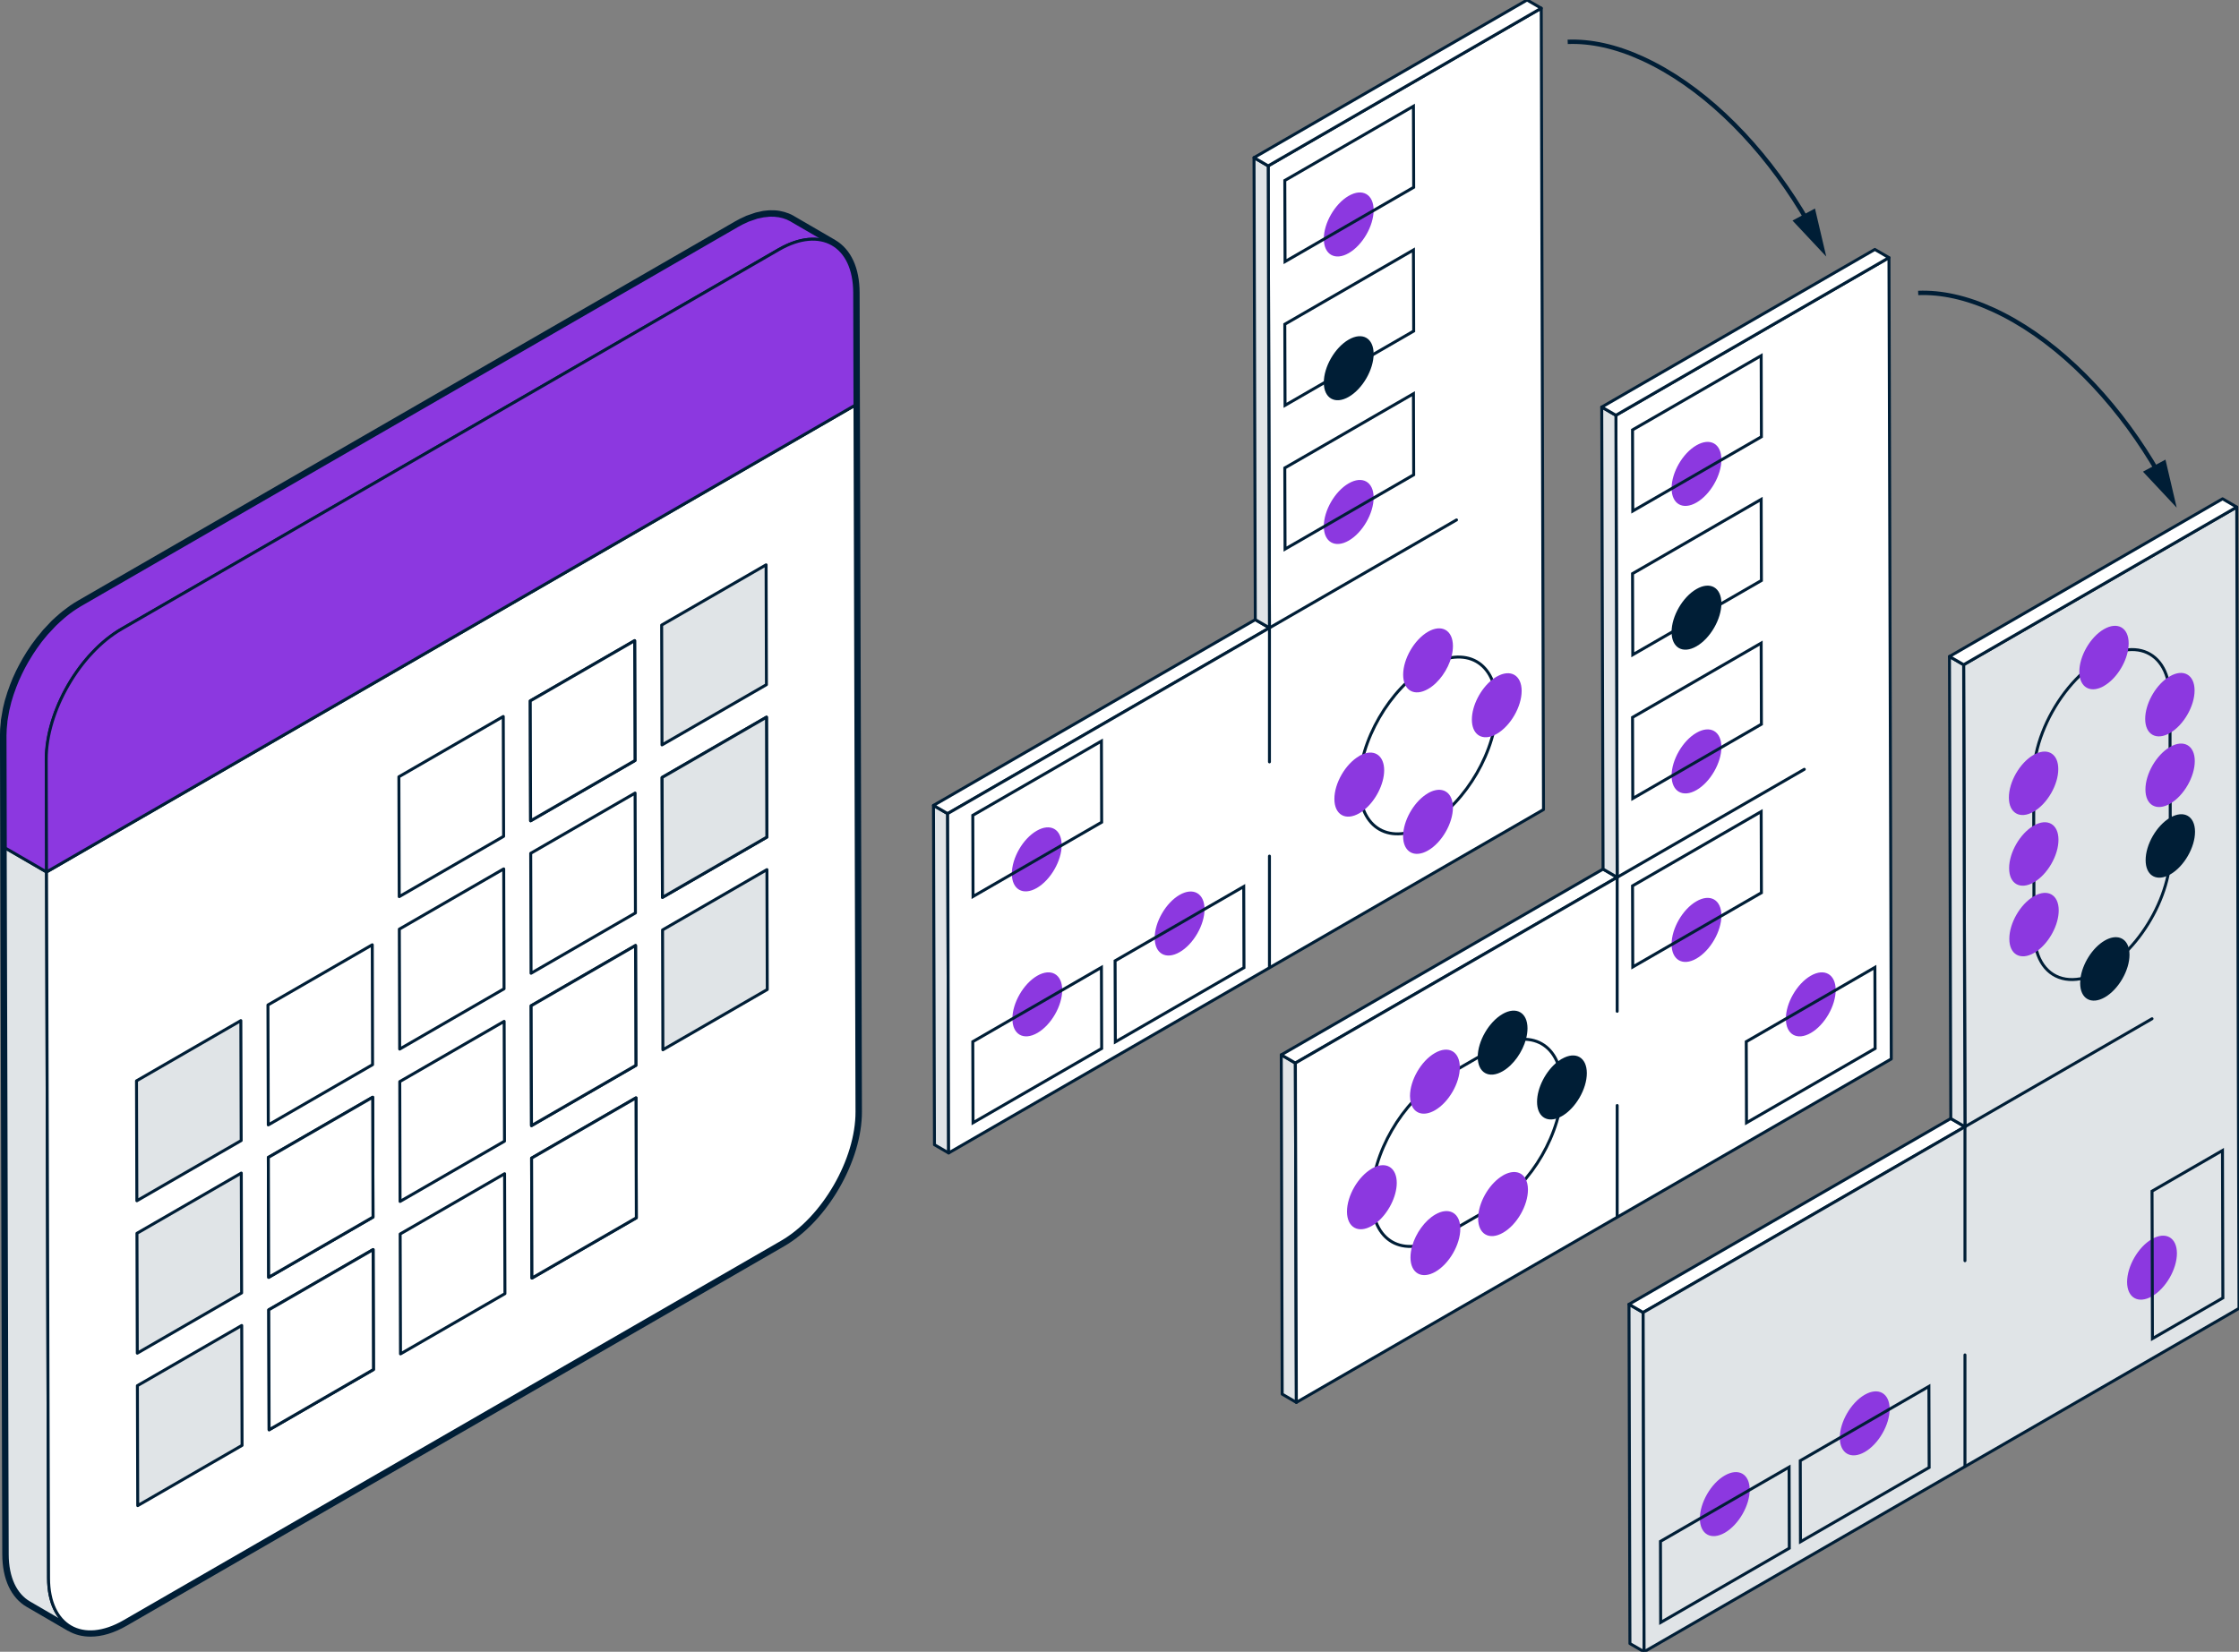 <?xml version="1.0" encoding="UTF-8"?>
<svg xmlns="http://www.w3.org/2000/svg" viewBox="0 0 455.17 335.87">
  <rect x="0" y="0" width="455.17" height="335.87" fill="#808080" stroke="none"/>
  <g stroke="#001e36">
    <path d="m9.87 320.93-.41-143.64-8.4-4.88.41 143.64c.01 4.84 1.72 8.25 4.48 9.85l8.4 4.88c-2.76-1.6-4.46-5.01-4.48-9.85z" fill="#e0e4e7" stroke-linecap="round" stroke-linejoin="round" stroke-width=".6"></path>
    <path d="m160.88 49.54c.37-.14.73-.27 1.08-.37.23-.07.46-.14.68-.19.21-.05.42-.1.63-.13.27-.05.55-.09.81-.13.15-.02.31-.03.46-.05.33-.02.66-.03.99-.02h.22c.39.02.77.07 1.13.14.09.02.18.04.27.06.29.07.57.15.84.24.09.03.18.06.26.09.35.14.69.29 1.01.48l-8.4-4.88s-.06-.03-.08-.05c-.25-.14-.51-.27-.77-.38-.05-.02-.1-.03-.15-.05-.09-.03-.17-.06-.26-.09-.13-.05-.26-.1-.4-.14s-.3-.07-.45-.1c-.09-.02-.18-.04-.27-.06-.05 0-.1-.03-.15-.03-.3-.05-.61-.09-.93-.11-.02 0-.04 0-.06 0-.07 0-.15 0-.23 0-.24 0-.48-.02-.73 0-.08 0-.17.02-.25.03-.15.01-.31.03-.46.05-.14.02-.28.02-.43.04-.13.02-.26.06-.38.08-.21.04-.42.08-.63.13-.11.03-.22.04-.34.07-.11.03-.23.09-.34.12-.36.11-.72.23-1.08.37-.13.05-.25.08-.38.13-.07.03-.15.08-.22.11-.63.27-1.28.58-1.93.96l-133.64 77.16c-.49.29-.98.6-1.46.93-.16.11-.31.23-.47.34-.32.23-.65.47-.96.73-.18.14-.35.29-.53.44-.29.25-.58.5-.86.76-.18.16-.35.32-.52.49-.11.1-.22.2-.32.3-.11.11-.22.24-.33.35-.35.35-.69.72-1.02 1.09-.11.12-.22.23-.33.35-.09.1-.17.21-.26.31-.2.24-.4.48-.59.72-.13.16-.27.32-.39.48-.1.13-.2.27-.3.41-.14.19-.28.38-.42.58-.1.13-.2.26-.29.4-.16.23-.31.46-.47.7-.1.15-.2.29-.3.45-.04.06-.08.12-.12.19-.27.43-.54.86-.79 1.3-.02.03-.03.06-.05.09-.05.09-.1.18-.15.26-.18.31-.36.62-.52.94-.08.15-.15.3-.23.45s-.16.3-.23.46c-.07.13-.14.27-.2.4-.17.36-.34.72-.5 1.09-.03.06-.06.13-.09.19 0 .02-.02.03-.02.05-.2.46-.39.92-.56 1.38-.03.09-.06.17-.09.26-.06.17-.12.33-.18.5-.08.23-.17.46-.25.69-.06.18-.11.36-.17.54-.07.21-.13.42-.19.63-.04.13-.08.26-.12.39-.06.23-.11.47-.17.7-.07.26-.13.52-.19.78-.02.09-.05.18-.07.27-.04.19-.06.38-.1.57-.08.41-.15.82-.21 1.23-.02.11-.04.23-.06.34-.01.11 0 .21-.02.31-.11.91-.18 1.81-.18 2.69l.06 22.89 8.4 4.88-.06-22.89c0-.88.07-1.78.18-2.69.03-.22.05-.43.08-.65.06-.41.13-.82.21-1.23.05-.28.1-.56.16-.84.06-.26.13-.52.19-.78.09-.37.19-.73.29-1.1.06-.21.13-.42.19-.63.13-.41.27-.82.41-1.23.06-.17.12-.34.18-.5.21-.57.44-1.13.68-1.69.03-.06.06-.12.08-.19.22-.5.46-1 .7-1.49.08-.15.15-.31.23-.46.24-.47.49-.93.75-1.39.05-.09.1-.17.14-.26.31-.53.63-1.06.97-1.57.1-.15.2-.3.3-.44.25-.37.5-.74.76-1.1.14-.19.28-.39.43-.58.23-.3.46-.59.69-.89.2-.24.39-.49.6-.73.19-.23.39-.44.59-.66.33-.37.67-.73 1.02-1.09.22-.22.43-.44.65-.65.17-.16.34-.32.52-.48.29-.26.58-.51.87-.76.17-.15.35-.29.53-.43.32-.25.64-.49.97-.73.15-.11.31-.23.46-.34.48-.33.97-.64 1.47-.93l133.63-77.18c.66-.38 1.3-.69 1.93-.96.2-.09.4-.16.6-.24z" fill="#8c38e0" stroke-linecap="round" stroke-linejoin="round" stroke-width=".6"></path>
    <path d="m155.91 176.83.07 24.38-21.22 12.25-.07-24.37z" fill="#e0e4e7" stroke-linecap="round" stroke-linejoin="round" stroke-width=".6"></path>
    <path d="m102.58 238.66.07 24.39-21.23 12.25-.07-24.38z" fill="#fff" stroke-linecap="round" stroke-linejoin="round" stroke-width=".6"></path>
    <path d="m102.49 207.68.07 24.37-21.23 12.25-.06-24.37z" fill="#fff" stroke-linecap="round" stroke-linejoin="round" stroke-width=".6"></path>
    <path d="m155.74 114.85.07 24.37-21.23 12.25-.07-24.37z" fill="#e0e4e7" stroke-linecap="round" stroke-linejoin="round" stroke-width=".6"></path>
    <path d="m49.14 269.52.07 24.38-21.21 12.25-.07-24.39z" fill="#e0e4e7" stroke-linecap="round" stroke-linejoin="round" stroke-width=".6"></path>
    <path d="m102.4 176.68.07 24.38-21.22 12.26-.07-24.39z" fill="#fff" stroke-linecap="round" stroke-linejoin="round" stroke-width=".6"></path>
    <path d="m49.05 238.53.07 24.37-21.21 12.25-.07-24.37z" fill="#e0e4e7" stroke-linecap="round" stroke-linejoin="round" stroke-width=".6"></path>
    <path d="m75.68 192.11.06 24.38-21.2 12.25-.07-24.39z" fill="#fff" stroke-linecap="round" stroke-linejoin="round" stroke-width=".6"></path>
    <path d="m102.31 145.69.07 24.37-21.22 12.26-.07-24.37z" fill="#fff" stroke-linecap="round" stroke-linejoin="round" stroke-width=".6"></path>
    <path d="m48.96 207.53.07 24.39-21.21 12.24-.07-24.38z" fill="#e0e4e7" stroke-linecap="round" stroke-linejoin="round" stroke-width=".6"></path>
    <path d="m9.46 177.3 164.35-94.89.41 143.64c.03 9.75-6.82 21.61-15.3 26.51l-133.65 77.15c-8.48 4.9-15.38.97-15.4-8.78l-.41-143.64z" fill="#fff" stroke-linecap="round" stroke-linejoin="round" stroke-width=".6"></path>
    <path d="m102.65 263.05-.07-24.39-21.23 12.26.07 24.38z" fill="#fff" stroke-linecap="round" stroke-linejoin="round" stroke-width=".6"></path>
    <path d="m102.47 201.06-.07-24.38-21.22 12.25.07 24.39z" fill="#fff" stroke-linecap="round" stroke-linejoin="round" stroke-width=".6"></path>
    <path d="m129.36 247.63-.07-24.39-21.22 12.25.07 24.39z" fill="#fff" stroke-linecap="round" stroke-linejoin="round" stroke-width=".6"></path>
    <path d="m155.89 170.22-.07-24.39-21.22 12.26.07 24.38z" fill="#fff" stroke-linecap="round" stroke-linejoin="round" stroke-width=".6"></path>
    <path d="m102.56 232.05-.07-24.37-21.22 12.25.06 24.37z" fill="#fff" stroke-linecap="round" stroke-linejoin="round" stroke-width=".6"></path>
    <path d="m102.38 170.06-.07-24.37-21.22 12.26.07 24.37z" fill="#fff" stroke-linecap="round" stroke-linejoin="round" stroke-width=".6"></path>
    <path d="m129.09 154.64-.07-24.37-21.22 12.25.07 24.37z" fill="#fff" stroke-linecap="round" stroke-linejoin="round" stroke-width=".6"></path>
    <path d="m155.98 201.21-.07-24.38-21.22 12.26.07 24.37z" fill="#e0e4e7" stroke-linecap="round" stroke-linejoin="round" stroke-width=".6"></path>
    <path d="m129.27 216.63-.07-24.37-21.22 12.25.07 24.37z" fill="#fff" stroke-linecap="round" stroke-linejoin="round" stroke-width=".6"></path>
    <path d="m155.81 139.22-.07-24.37-21.23 12.25.07 24.37z" fill="#e0e4e7" stroke-linecap="round" stroke-linejoin="round" stroke-width=".6"></path>
    <path d="m49.21 293.9-.07-24.38-21.21 12.24.07 24.39z" fill="#e0e4e7" stroke-linecap="round" stroke-linejoin="round" stroke-width=".6"></path>
    <path d="m49.03 231.92-.07-24.39-21.21 12.25.07 24.38z" fill="#e0e4e7" stroke-linecap="round" stroke-linejoin="round" stroke-width=".6"></path>
    <path d="m75.74 216.49-.06-24.38-21.21 12.24.07 24.39z" fill="#fff" stroke-linecap="round" stroke-linejoin="round" stroke-width=".6"></path>
    <path d="m75.92 278.48-.07-24.39-21.21 12.25.07 24.39z" fill="#fff" stroke-linecap="round" stroke-linejoin="round" stroke-width=".6"></path>
    <path d="m49.12 262.9-.07-24.37-21.21 12.25.07 24.37z" fill="#e0e4e7" stroke-linecap="round" stroke-linejoin="round" stroke-width=".6"></path>
    <path d="m75.83 247.48-.07-24.37-21.21 12.24.07 24.38z" fill="#fff" stroke-linecap="round" stroke-linejoin="round" stroke-width=".6"></path>
    <path d="m129.29 223.24.07 24.39-21.22 12.25-.07-24.39z" fill="#fff" stroke-linecap="round" stroke-linejoin="round" stroke-width=".6"></path>
    <path d="m129.2 192.26.07 24.37-21.22 12.25-.07-24.37z" fill="#fff" stroke-linecap="round" stroke-linejoin="round" stroke-width=".6"></path>
    <path d="m155.82 145.83.07 24.39-21.22 12.25-.07-24.38z" fill="#e0e4e7" stroke-linecap="round" stroke-linejoin="round" stroke-width=".6"></path>
    <path d="m75.85 254.09.07 24.39-21.21 12.25-.07-24.39z" fill="#fff" stroke-linecap="round" stroke-linejoin="round" stroke-width=".6"></path>
    <path d="m75.76 223.11.07 24.37-21.21 12.25-.07-24.38z" fill="#fff" stroke-linecap="round" stroke-linejoin="round" stroke-width=".6"></path>
    <path d="m129.02 130.27.07 24.37-21.22 12.26-.07-24.38z" fill="#fff" stroke-linecap="round" stroke-linejoin="round" stroke-width=".6"></path>
    <path d="m158.35 50.74c8.48-4.9 15.38-.97 15.4 8.78l.06 22.89-164.35 94.89-.06-22.89c-.03-9.75 6.82-21.61 15.3-26.51z" fill="#8c38e0" stroke-linecap="round" stroke-linejoin="round" stroke-width=".6"></path>
    <path d="m129.11 161.26.07 24.38-21.22 12.26-.07-24.39z" fill="#fff" stroke-linecap="round" stroke-linejoin="round" stroke-width=".6"></path>
  </g>
  <path d="m156.65 43.76c.16 0 .32 0 .48.01h.06.1.07.01.02.02c.32.02.62.06.93.11.05 0 .1.02.15.03.09.02.18.04.27.06.15.03.3.06.45.1.14.04.27.09.4.14.09.03.17.06.26.09.05.02.1.03.15.05.26.11.52.24.77.38.03.02.06.03.08.05l8.39 4.88s-.02 0-.02-.01c2.77 1.59 4.49 5 4.51 9.86l.06 22.89.41 143.64c.03 9.75-6.82 21.61-15.3 26.51l-133.65 77.16c-2.47 1.42-4.79 2.1-6.86 2.1-1.74 0-3.29-.48-4.58-1.38.17.12.33.25.51.35l-8.4-4.88c-2.76-1.6-4.46-5.01-4.48-9.85l-.41-143.64-.06-22.89c0-.88.07-1.78.18-2.69.01-.11 0-.21.02-.31.01-.11.04-.23.06-.34.06-.41.13-.82.21-1.23.04-.19.06-.38.1-.57.02-.09.05-.18.07-.27.06-.26.13-.52.19-.78.06-.23.11-.47.17-.7l.12-.39c.06-.21.13-.42.19-.63.06-.18.11-.36.17-.54.08-.23.17-.46.25-.69.06-.17.12-.33.18-.5.03-.09.06-.17.09-.26.18-.46.36-.92.56-1.38 0-.02.02-.04.02-.05.03-.06.06-.13.09-.19.16-.37.32-.73.5-1.09.07-.14.14-.27.2-.4.08-.15.15-.3.23-.46.08-.15.15-.3.23-.45.17-.32.35-.63.52-.94.05-.09.1-.18.15-.26.02-.03.03-.06.05-.09.26-.44.52-.87.79-1.3.04-.06.08-.12.12-.19.1-.15.2-.3.3-.44.16-.23.31-.47.47-.7.1-.14.2-.26.29-.4.14-.19.28-.39.42-.58.1-.14.2-.28.3-.41l.39-.48c.2-.24.39-.49.59-.72.09-.1.17-.21.26-.31.11-.12.22-.23.33-.35.33-.37.68-.74 1.02-1.09.11-.11.21-.24.33-.35.11-.1.22-.2.32-.3.17-.17.35-.33.52-.49.28-.26.57-.51.86-.76.18-.15.35-.29.53-.44.32-.25.64-.49.96-.73.16-.11.31-.23.47-.34.48-.33.97-.64 1.46-.93l133.68-77.14c.65-.38 1.3-.69 1.93-.96.07-.03.15-.08.22-.11.13-.05.25-.08.38-.13.37-.14.73-.27 1.08-.37.11-.03.23-.09.34-.12.12-.03.22-.04.34-.07.21-.05.42-.1.63-.13.13-.02.26-.06.38-.08.15-.02.28-.03.43-.04.16-.02.31-.04.46-.05.08 0 .17-.02.25-.02h.25m12.63 5.89s0 0 0 0zm-12.62-6.91c-.1 0-.19 0-.29 0-.07 0-.14.01-.21.02h-.06c-.16.02-.31.03-.46.05h-.05s-.14.02-.14.02c-.11 0-.22.02-.33.04-.09.01-.19.04-.28.06-.04 0-.08.02-.12.03-.23.04-.45.09-.68.15l-.1.02c-.09.02-.18.03-.27.06-.09.02-.18.06-.27.09-.03.01-.06.02-.09.03-.37.11-.76.25-1.16.4-.04.01-.07.02-.11.04-.1.03-.19.06-.29.1-.07.03-.14.06-.21.1-.8.35-1.44.67-2.06 1.03l-133.67 77.16c-.5.29-1 .6-1.53.97-.1.07-.2.14-.3.22l-.18.13c-.34.25-.68.5-1.01.76-.16.13-.32.26-.49.4l-.06.05c-.3.25-.6.51-.9.78-.18.17-.36.33-.54.5l-.12.11c-.07.07-.14.13-.21.2s-.15.15-.22.23c-.04.04-.08.09-.12.13-.36.37-.72.75-1.05 1.12-.04.04-.08.08-.12.12-.07.08-.15.16-.22.24-.05.06-.11.13-.16.2l-.1.12c-.21.25-.41.5-.61.75l-.16.19c-.08.1-.17.2-.25.3-.07.09-.13.18-.19.26l-.12.16c-.15.2-.29.39-.44.59l-.11.15c-.06.08-.13.17-.19.25-.12.17-.23.34-.34.51l-.14.21-.1.15c-.07.1-.14.21-.21.31l-.05.08-.07.1c-.29.45-.56.89-.82 1.34l-.04.07-.1.19-.06.1c-.19.34-.37.65-.54.97-.05.09-.1.19-.15.29l-.09.17c-.08.15-.16.31-.24.47l-.08.15c-.05.09-.09.18-.13.26-.18.37-.35.75-.51 1.12l-.03.06-.06.12-.03.07c-.2.45-.39.93-.57 1.41-.02.05-.04.11-.06.17l-.03.09c-.04.12-.09.24-.13.36l-.05.15-.09.24c-.06.16-.12.31-.17.47-.04.12-.07.23-.11.35l-.06.21c-.07.22-.14.44-.2.65l-.05.15c-.03.08-.05.17-.08.25-.04.16-.08.31-.12.47l-.06.26-.04.15c-.06.22-.11.44-.16.66l-.02.1c-.02.06-.03.12-.04.18-.03.12-.05.25-.06.37-.01.07-.02.14-.04.22-.08.43-.16.85-.22 1.27 0 .04-.01.08-.02.12-.01.08-.03.16-.04.23-.01.09-.02.17-.02.26v.08c-.13 1.08-.19 1.98-.18 2.81l.06 22.89.41 143.64c.01 5.05 1.78 8.85 4.98 10.71l8.4 4.88v-.02c1.35.78 2.88 1.18 4.57 1.18 2.32 0 4.8-.75 7.36-2.23l133.65-77.16c8.74-5.05 15.83-17.33 15.8-27.37l-.41-143.64-.06-22.89c-.01-5.02-1.76-8.8-4.92-10.67 0 0-.02-.01-.03-.02 0 0-.02-.01-.03-.02s-8.39-4.88-8.39-4.88l-.08-.05c-.29-.16-.58-.31-.88-.43-.06-.02-.11-.04-.16-.06-.09-.03-.16-.06-.24-.08l-.07-.02-.11-.04c-.11-.04-.22-.08-.34-.12-.13-.04-.25-.06-.38-.09l-.13-.03-.08-.02c-.08-.02-.15-.04-.23-.05-.06-.02-.11-.03-.18-.04-.33-.06-.68-.1-1.02-.12-.02 0-.06 0-.08 0-.03 0-.07 0-.11 0 0 0-.05 0-.06 0 0 0-.06 0-.07 0-.2 0-.35-.01-.52-.01z" fill="#001e36"></path>
  <path d="m334.23 335.87-2.88-1.67-.19-68.99 2.88 1.67z" fill="#e0e4e7" stroke="#001e36" stroke-linecap="round" stroke-linejoin="round" stroke-width=".6"></path>
  <path d="m334.04 266.88-2.88-1.67 65.42-37.77 2.88 1.67z" fill="#fff" stroke="#001e36" stroke-linecap="round" stroke-linejoin="round" stroke-width=".6"></path>
  <path d="m454.71 103.11.26 93.95.2 68.99-55.52 32.05-65.42 37.77-.19-68.99 65.42-37.77-.27-93.95z" fill="#e0e4e7" stroke="#001e36" stroke-linecap="round" stroke-linejoin="round" stroke-width=".6"></path>
  <path d="m399.46 229.11-2.88-1.67-.27-93.95 2.88 1.67z" fill="#e0e4e7" stroke="#001e36" stroke-linecap="round" stroke-linejoin="round" stroke-width=".6"></path>
  <path d="m399.19 135.16-2.88-1.67 55.52-32.06 2.88 1.68z" fill="#fff" stroke="#001e36" stroke-linecap="round" stroke-linejoin="round" stroke-width=".6"></path>
  <path d="m399.46 229.11v27.24" fill="#e0e4e7" stroke="#001e36" stroke-linecap="round" stroke-linejoin="round" stroke-width=".6"></path>
  <path d="m399.46 275.51v22.59" fill="#e0e4e7" stroke="#001e36" stroke-linecap="round" stroke-linejoin="round" stroke-width=".6"></path>
  <path d="m379.07 283.61c2.79-1.61 5.07-.32 5.08 2.89 0 3.22-2.25 7.13-5.05 8.74s-5.07.32-5.08-2.89 2.25-7.12 5.05-8.74z" fill="#8c38e0"></path>
  <path d="m350.62 300.03c2.8-1.62 5.07-.32 5.08 2.89s-2.25 7.12-5.05 8.74c-2.79 1.61-5.07.32-5.08-2.89 0-3.21 2.25-7.13 5.05-8.74z" fill="#8c38e0"></path>
  <path d="m441.19 166.25v-2.84s-.04-11.53-.04-11.53v-2.83s-.03-7.14-.03-7.14c0-1.51-.19-2.87-.54-4.06-1.16-3.99-4.13-6.08-7.96-5.73-1.66.15-3.48.76-5.39 1.86-1.56.9-3.07 2.07-4.47 3.43-4.27 4.14-7.6 10.08-8.83 15.82-.34 1.58-.52 3.15-.51 4.66l.02 7.14v2.83s.04 11.53.04 11.53v2.84s.03 7.14.03 7.14c0 1.51.19 2.87.54 4.05 1.26 4.31 4.6 6.39 8.89 5.6 1.4-.26 2.91-.83 4.48-1.73 1.91-1.1 3.73-2.6 5.39-4.36 3.83-4.07 6.77-9.57 7.91-14.89.34-1.58.52-3.15.51-4.66l-.02-7.14z" fill="none" stroke="#001e36" stroke-miterlimit="10" stroke-width=".6"></path>
  <path d="m413.47 179.41c2.77-1.6 5.01-5.48 5-8.66 0-3.18-2.26-4.47-5.03-2.87s-5.01 5.48-5 8.66c0 3.19 2.26 4.47 5.03 2.87z" fill="#8c38e0"></path>
  <path d="m441.19 166.25c-2.77 1.6-5.01 5.48-5 8.66 0 2.98 1.98 4.29 4.51 3.14.17-.08.35-.17.53-.27 2.77-1.6 5.01-5.48 5-8.66s-2.26-4.47-5.03-2.87z" fill="#001e36"></path>
  <path d="m413.43 165.04c2.77-1.6 5.01-5.48 5-8.66 0-2.98-1.98-4.3-4.51-3.14-.17.08-.35.17-.53.27-2.77 1.6-5.01 5.48-5 8.66 0 3.18 2.26 4.47 5.03 2.87z" fill="#8c38e0"></path>
  <path d="m413.48 182.24c-2.77 1.6-5.01 5.48-5 8.66 0 3.18 2.26 4.47 5.03 2.87.18-.1.35-.21.53-.33 2.53-1.76 4.48-5.35 4.48-8.33 0-3.18-2.26-4.47-5.03-2.87z" fill="#8c38e0"></path>
  <path d="m427.88 191.25c-2.52 1.45-4.6 4.8-4.95 7.78-.03.3-.05.59-.05.88 0 3.19 2.26 4.47 5.03 2.87s5.01-5.48 5-8.66c0-.43-.04-.82-.12-1.18-.5-2.29-2.52-3.07-4.91-1.69z" fill="#001e36"></path>
  <path d="m441.18 163.41c2.77-1.6 5.01-5.48 5-8.66 0-3.18-2.26-4.47-5.03-2.87s-5.01 5.48-5 8.66c0 3.19 2.26 4.47 5.03 2.87z" fill="#8c38e0"></path>
  <path d="m441.14 149.05c2.77-1.6 5.01-5.48 5-8.66 0-3.19-2.26-4.47-5.03-2.87-.18.1-.35.21-.53.33-2.52 1.76-4.48 5.35-4.48 8.33 0 3.18 2.26 4.47 5.03 2.87z" fill="#8c38e0"></path>
  <path d="m427.73 139.47c2.4-1.38 4.4-4.47 4.89-7.34.08-.45.12-.89.12-1.32 0-3.19-2.26-4.47-5.03-2.87s-5.01 5.48-5 8.66c0 .29.02.56.06.82.36 2.57 2.46 3.51 4.98 2.05z" fill="#8c38e0"></path>
  <path d="m437.47 251.95c2.79-1.61 5.07-.32 5.08 2.89 0 3.22-2.25 7.13-5.05 8.74s-5.07.32-5.08-2.89c0-3.21 2.25-7.13 5.05-8.74z" fill="#8c38e0"></path>
  <path d="m392.13 281.91-8.02 4.63-10.11 5.84-8.02 4.63.04 16.49 26.16-15.1z" fill="none" stroke="#001e36" stroke-miterlimit="10" stroke-width=".6"></path>
  <path d="m363.71 298.32-8.02 4.63-10.12 5.84-8.01 4.63.04 16.49 26.15-15.1z" fill="none" stroke="#001e36" stroke-miterlimit="10" stroke-width=".6"></path>
  <path d="m399.46 229.11 38.03-21.96" fill="#e0e4e7" stroke="#001e36" stroke-linecap="round" stroke-linejoin="round" stroke-width=".6"></path>
  <path d="m451.81 233.94-14.32 8.27.03 9.78.03 11.6.02 8.6 14.32-8.27z" fill="none" stroke="#001e36" stroke-miterlimit="10" stroke-width=".6"></path>
  <path d="m263.54 285.16-2.88-1.68-.19-68.99 2.87 1.67z" fill="#e0e4e7" stroke="#001e36" stroke-linecap="round" stroke-linejoin="round" stroke-width=".6"></path>
  <path d="m263.34 216.16-2.87-1.67 65.42-37.77 2.87 1.67z" fill="#fff" stroke="#001e36" stroke-linecap="round" stroke-linejoin="round" stroke-width=".6"></path>
  <path d="m384.01 52.39.27 93.95.2 68.99-55.52 32.06-65.42 37.77-.2-69 65.42-37.77-.26-93.95z" fill="#fff" stroke="#001e36" stroke-linecap="round" stroke-linejoin="round" stroke-width=".6"></path>
  <path d="m328.76 178.39-2.87-1.67-.27-93.95 2.88 1.67z" fill="#e0e4e7" stroke="#001e36" stroke-linecap="round" stroke-linejoin="round" stroke-width=".6"></path>
  <path d="m328.5 84.44-2.88-1.67 55.52-32.05 2.87 1.67z" fill="#fff" stroke="#001e36" stroke-linecap="round" stroke-linejoin="round" stroke-width=".6"></path>
  <path d="m328.76 178.39v27.25" fill="#e0e4e7" stroke="#001e36" stroke-linecap="round" stroke-linejoin="round" stroke-width=".6"></path>
  <path d="m328.76 224.79v22.6" fill="#e0e4e7" stroke="#001e36" stroke-linecap="round" stroke-linejoin="round" stroke-width=".6"></path>
  <path d="m344.87 183.27c2.8-1.62 5.07-.32 5.08 2.89 0 3.21-2.25 7.12-5.05 8.74s-5.07.32-5.08-2.89 2.25-7.13 5.05-8.74z" fill="#8c38e0"></path>
  <path d="m358.03 165.03-8.02 4.63-10.11 5.84-8.02 4.63.05 16.49 26.15-15.09z" fill="none" stroke="#001e36" stroke-miterlimit="10" stroke-width=".6"></path>
  <path d="m344.87 149.01c2.8-1.62 5.07-.32 5.08 2.89 0 3.21-2.25 7.12-5.05 8.74-2.79 1.61-5.07.32-5.08-2.89s2.25-7.13 5.05-8.74z" fill="#8c38e0"></path>
  <path d="m358.03 130.77-8.02 4.63-10.11 5.84-8.02 4.63.05 16.49 26.15-15.1z" fill="none" stroke="#001e36" stroke-miterlimit="10" stroke-width=".6"></path>
  <path d="m344.87 119.78c2.8-1.62 5.07-.32 5.08 2.89 0 3.21-2.25 7.12-5.05 8.74s-5.07.32-5.08-2.89 2.25-7.13 5.05-8.74z" fill="#001e36"></path>
  <path d="m358.03 101.54-8.02 4.63-10.11 5.84-8.02 4.63.05 16.49 26.15-15.09z" fill="none" stroke="#001e36" stroke-miterlimit="10" stroke-width=".6"></path>
  <path d="m344.87 90.55c2.8-1.62 5.07-.32 5.08 2.89 0 3.21-2.25 7.12-5.05 8.74-2.79 1.61-5.07.32-5.08-2.89s2.25-7.13 5.05-8.74z" fill="#8c38e0"></path>
  <path d="m358.03 72.32-8.02 4.63-10.11 5.84-8.02 4.62.05 16.5 26.15-15.1z" fill="none" stroke="#001e36" stroke-miterlimit="10" stroke-width=".6"></path>
  <path d="m328.76 178.39 38.04-21.96" fill="#e0e4e7" stroke="#001e36" stroke-linecap="round" stroke-linejoin="round" stroke-width=".6"></path>
  <path d="m368.1 198.41c2.79-1.61 5.07-.32 5.08 2.89 0 3.22-2.25 7.13-5.05 8.74-2.8 1.62-5.07.32-5.08-2.89 0-3.21 2.25-7.12 5.05-8.74z" fill="#8c38e0"></path>
  <path d="m381.15 196.71-8.01 4.63-10.12 5.84-8.02 4.63.05 16.49 26.15-15.1z" fill="none" stroke="#001e36" stroke-miterlimit="10" stroke-width=".6"></path>
  <path d="m303.51 213.24c7.72-4.46 13.99-.88 14.02 7.99s-6.21 19.67-13.93 24.13l-10.69 6.17c-7.72 4.46-13.99.88-14.02-7.99s6.21-19.67 13.93-24.12l10.69-6.17z" fill="none" stroke="#001e36" stroke-miterlimit="10" stroke-width=".6"></path>
  <path d="m305.54 239.01c2-1.15 3.73-.82 4.56.64.33.58.52 1.34.52 2.26 0 3.21-2.25 7.13-5.05 8.74-2.8 1.62-5.07.32-5.08-2.89 0-.24.01-.48.04-.73.3-3.05 2.42-6.51 5.01-8.01z" fill="#8c38e0"></path>
  <path d="m291.69 214.13c2.8-1.62 5.07-.32 5.08 2.89s-2.25 7.12-5.05 8.74c-2.33 1.34-4.3.67-4.89-1.45-.12-.42-.18-.91-.19-1.44 0-3.21 2.25-7.13 5.05-8.74z" fill="#8c38e0"></path>
  <path d="m305.45 206.19c2.79-1.61 5.07-.32 5.08 2.89 0 .69-.1 1.42-.29 2.15-.7 2.65-2.56 5.33-4.75 6.59-2.8 1.62-5.07.32-5.08-2.89 0-3.21 2.25-7.12 5.05-8.74z" fill="#001e36"></path>
  <path d="m291.79 246.95c2.59-1.49 4.73-.49 5.04 2.21.03.22.04.45.04.69 0 3.21-2.25 7.12-5.05 8.74-2.79 1.61-5.07.32-5.08-2.89 0-.76.12-1.56.35-2.37.74-2.57 2.56-5.14 4.69-6.37z" fill="#8c38e0"></path>
  <path d="m278.87 237.62c.31-.18.62-.32.91-.43 2.36-.87 4.16.47 4.17 3.33 0 2.85-1.78 6.26-4.13 8.12-.3.23-.6.44-.91.62-2.8 1.62-5.07.32-5.08-2.89 0-3.22 2.25-7.12 5.05-8.74z" fill="#8c38e0"></path>
  <path d="m317.51 215.31c2.8-1.62 5.07-.32 5.08 2.89s-2.25 7.12-5.05 8.74c-.31.18-.62.32-.91.43-2.36.87-4.16-.47-4.16-3.33s1.78-6.26 4.13-8.12c.3-.23.6-.44.91-.62z" fill="#001e36"></path>
  <path d="m192.85 234.44-2.88-1.67-.2-69 2.88 1.67z" fill="#e0e4e7" stroke="#001e36" stroke-linecap="round" stroke-linejoin="round" stroke-width=".6"></path>
  <path d="m192.65 165.44-2.88-1.67 65.42-37.77 2.88 1.67z" fill="#fff" stroke="#001e36" stroke-linecap="round" stroke-linejoin="round" stroke-width=".6"></path>
  <path d="m313.32 1.67.27 93.95.19 69-55.51 32.05-65.42 37.77-.2-69 65.42-37.77-.26-93.94z" fill="#fff" stroke="#001e36" stroke-linecap="round" stroke-linejoin="round" stroke-width=".6"></path>
  <path d="m258.07 127.67-2.88-1.67-.26-93.95 2.88 1.68z" fill="#e0e4e7" stroke="#001e36" stroke-linecap="round" stroke-linejoin="round" stroke-width=".6"></path>
  <path d="m257.81 33.73-2.88-1.68 55.51-32.05 2.88 1.67z" fill="#fff" stroke="#001e36" stroke-linecap="round" stroke-linejoin="round" stroke-width=".6"></path>
  <path d="m258.07 127.67v27.25" fill="#e0e4e7" stroke="#001e36" stroke-linecap="round" stroke-linejoin="round" stroke-width=".6"></path>
  <path d="m258.07 174.08v22.59" fill="#e0e4e7" stroke="#001e36" stroke-linecap="round" stroke-linejoin="round" stroke-width=".6"></path>
  <path d="m210.75 168.93c2.8-1.62 5.07-.32 5.08 2.89 0 3.21-2.25 7.12-5.05 8.74-2.79 1.61-5.07.32-5.08-2.89 0-3.22 2.25-7.13 5.05-8.74z" fill="#8c38e0"></path>
  <path d="m223.91 150.69-8.01 4.63-10.12 5.84-8.02 4.63.05 16.5 26.15-15.1z" fill="none" stroke="#001e36" stroke-miterlimit="10" stroke-width=".6"></path>
  <path d="m274.17 98.29c2.8-1.62 5.07-.32 5.08 2.89 0 3.21-2.25 7.12-5.05 8.74-2.79 1.61-5.07.32-5.08-2.89s2.25-7.13 5.05-8.74z" fill="#8c38e0"></path>
  <path d="m287.34 80.06-8.02 4.63-10.11 5.84-8.02 4.62.05 16.5 26.15-15.1z" fill="none" stroke="#001e36" stroke-miterlimit="10" stroke-width=".6"></path>
  <path d="m274.17 69.06c2.8-1.62 5.07-.32 5.08 2.89 0 3.21-2.25 7.12-5.05 8.74-2.79 1.61-5.07.32-5.08-2.89s2.25-7.13 5.05-8.74z" fill="#001e36"></path>
  <path d="m287.34 50.83-8.02 4.63-10.11 5.84-8.02 4.63.05 16.49 26.15-15.1z" fill="none" stroke="#001e36" stroke-miterlimit="10" stroke-width=".6"></path>
  <path d="m274.17 39.83c2.8-1.62 5.07-.32 5.08 2.89 0 3.21-2.25 7.12-5.05 8.74-2.79 1.61-5.07.32-5.08-2.89s2.25-7.13 5.05-8.74z" fill="#8c38e0"></path>
  <path d="m287.34 21.6-8.02 4.63-10.11 5.84-8.02 4.63.05 16.49 26.15-15.1z" fill="none" stroke="#001e36" stroke-miterlimit="10" stroke-width=".6"></path>
  <path d="m258.07 127.67 38.03-21.95" fill="#e0e4e7" stroke="#001e36" stroke-linecap="round" stroke-linejoin="round" stroke-width=".6"></path>
  <path d="m210.86 198.41c2.79-1.61 5.07-.32 5.08 2.89 0 3.22-2.25 7.13-5.05 8.74s-5.07.32-5.08-2.89c0-3.21 2.25-7.12 5.05-8.74z" fill="#8c38e0"></path>
  <path d="m223.91 196.71-8.01 4.63-10.12 5.84-8.02 4.63.05 16.49 26.15-15.1z" fill="none" stroke="#001e36" stroke-miterlimit="10" stroke-width=".6"></path>
  <path d="m239.79 181.97c2.79-1.61 5.07-.32 5.08 2.89s-2.25 7.13-5.05 8.74c-2.8 1.62-5.07.32-5.08-2.89 0-3.21 2.25-7.12 5.05-8.74z" fill="#8c38e0"></path>
  <path d="m252.84 180.27-8.02 4.63-10.11 5.84-8.02 4.63.05 16.49 26.15-15.1z" fill="none" stroke="#001e36" stroke-miterlimit="10" stroke-width=".6"></path>
  <path d="m290.26 135.52c7.72-4.46 13.99-.88 14.02 7.99s-6.21 19.67-13.93 24.13c-7.72 4.46-13.99.88-14.02-7.99s6.21-19.67 13.93-24.12z" fill="none" stroke="#001e36" stroke-miterlimit="10" stroke-width=".6"></path>
  <path d="m276.31 153.72c.31-.18.62-.32.91-.43 2.36-.87 4.16.47 4.17 3.33 0 2.85-1.78 6.26-4.13 8.12-.3.23-.6.44-.91.62-2.8 1.62-5.07.32-5.08-2.89s2.25-7.12 5.05-8.74z" fill="#8c38e0"></path>
  <path d="m304.26 137.59c2.8-1.62 5.07-.32 5.08 2.89 0 3.21-2.25 7.12-5.05 8.74-.31.18-.62.32-.91.43-2.36.87-4.16-.47-4.16-3.33s1.78-6.26 4.13-8.12c.3-.23.6-.44.91-.62z" fill="#8c38e0"></path>
  <path d="m290.29 161.29c2-1.15 3.73-.82 4.56.64.33.58.52 1.34.52 2.26 0 3.21-2.25 7.13-5.05 8.74s-5.07.32-5.08-2.89c0-.24.01-.48.04-.73.3-3.05 2.42-6.51 5.01-8.01z" fill="#8c38e0"></path>
  <path d="m290.29 128.46c2.79-1.61 5.07-.32 5.08 2.89 0 .69-.1 1.42-.29 2.15-.7 2.65-2.56 5.33-4.75 6.59-2.8 1.62-5.07.32-5.08-2.89 0-3.21 2.25-7.12 5.05-8.74z" fill="#8c38e0"></path>
  <path d="m318.7 8.51c4.63-.19 9.78.91 15.25 3.42 1.42.65 2.87 1.4 4.33 2.24 11.47 6.62 21.83 17.98 29.3 30.98" fill="none" stroke="#001e36" stroke-miterlimit="10" stroke-width=".89"></path>
  <path d="m364.4 44.85 6.86 7.31-2.29-9.76z" fill="#001e36"></path>
  <path d="m389.95 59.57c4.63-.19 9.78.91 15.25 3.42 1.42.65 2.87 1.4 4.33 2.24 11.47 6.62 21.83 17.98 29.3 30.98" fill="none" stroke="#001e36" stroke-miterlimit="10" stroke-width=".89"></path>
  <path d="m435.65 95.91 6.85 7.31-2.28-9.76z" fill="#001e36"></path>
</svg>
